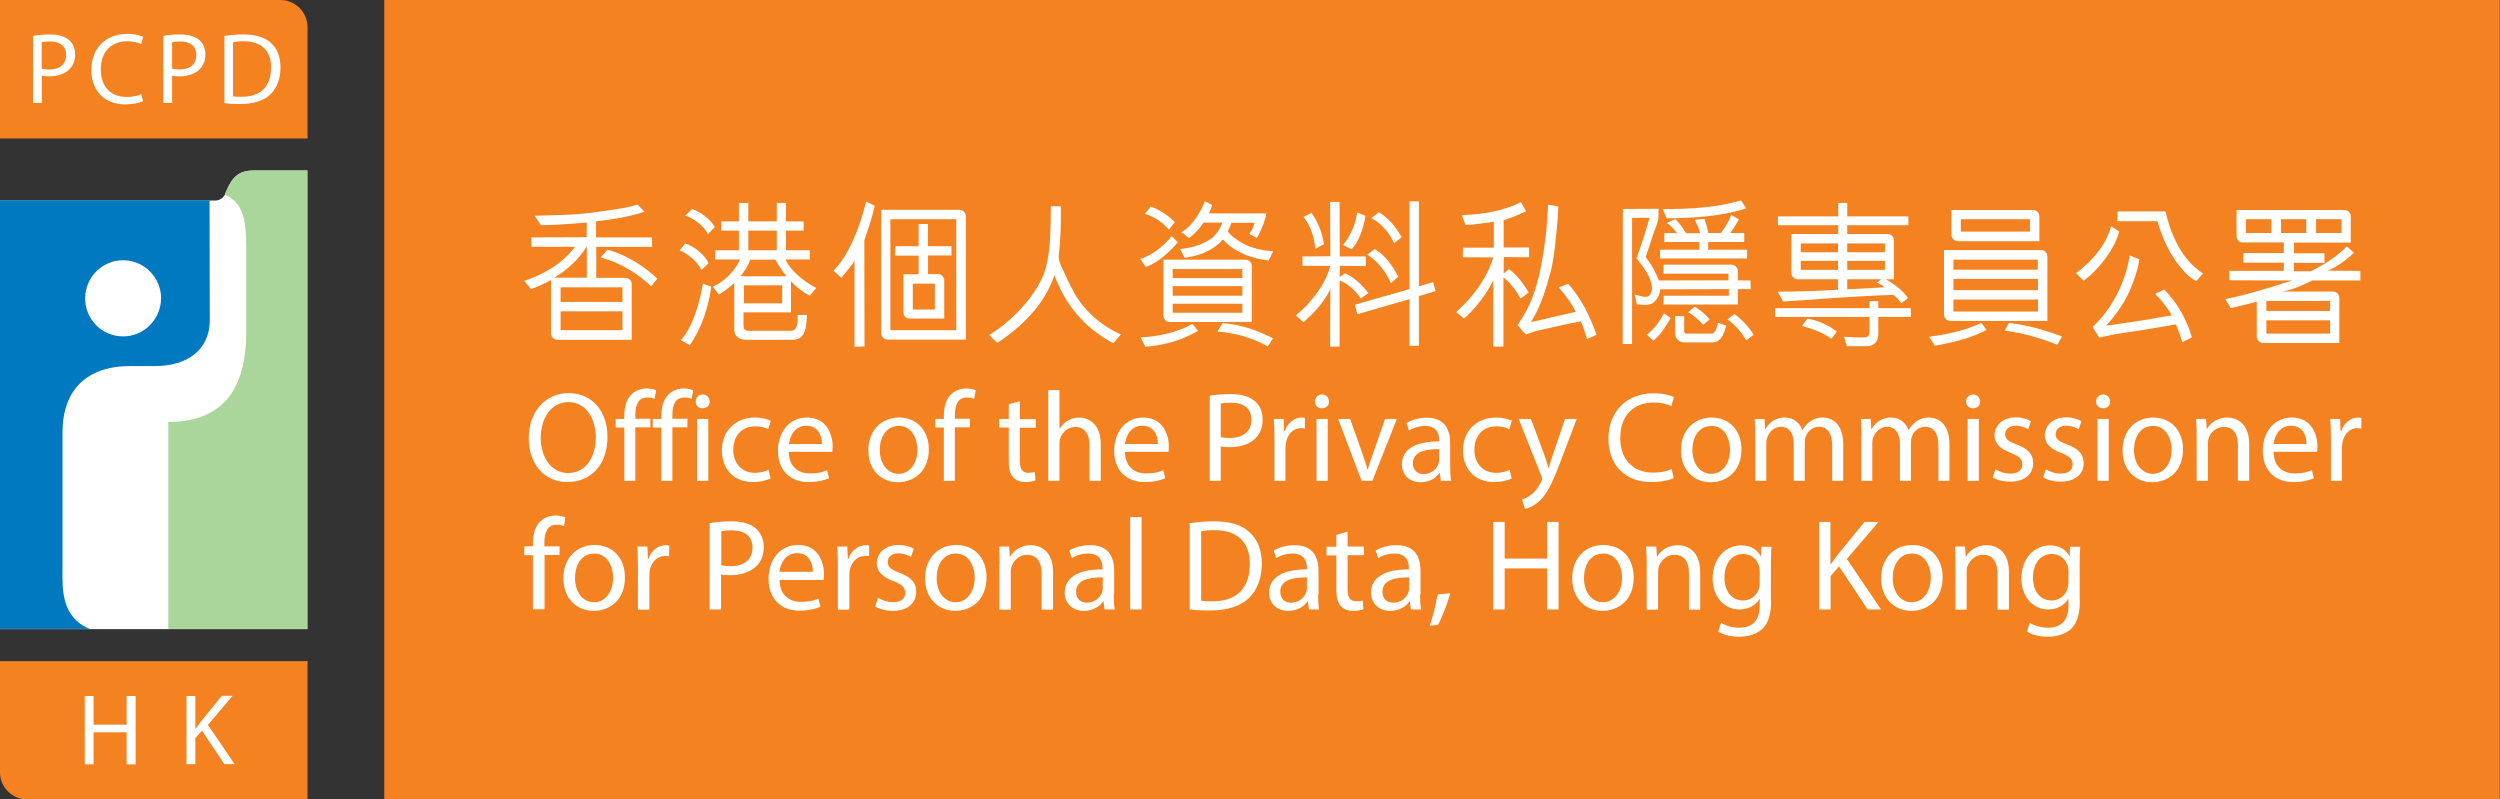 <?xml version="1.0" encoding="utf-8"?>
<!-- Generator: Adobe Illustrator 26.3.1, SVG Export Plug-In . SVG Version: 6.00 Build 0)  -->
<svg version="1.1" id="AW" xmlns="http://www.w3.org/2000/svg" xmlns:xlink="http://www.w3.org/1999/xlink" x="0px" y="0px"
	 viewBox="0 0 1247.8 399" style="enable-background:new 0 0 1247.8 399;" xml:space="preserve">
<rect x="0" y="0" width="1247.8" height="399" fill="#333333" stroke="none"/>
<style type="text/css">
	.st0{display:none;fill:#FFFFFF;}
	.st1{fill:#F58220;}
	.st2{fill:#FFFFFF;}
	.st3{fill:#0079C1;}
	.st4{fill:#AAD69C;}
</style>
<rect y="0" class="st0" width="1247.8" height="399"/>
<g>
	<rect x="191.8" y="0" class="st1" width="1055.9" height="399"/>
	<g>
		<path class="st1" d="M0,330h153.5v69h-140C6.1,399,0,392.9,0,385.5V330z"/>
		<path class="st1" d="M153.5,69.1H0V0h140c7.4,0,13.5,6.1,13.5,13.6V69.1z"/>
		<g>
			<path class="st2" d="M16.5,17.9c2.1-0.4,4.9-0.7,8.4-0.7c4.4,0,7.5,1,9.6,2.8c1.9,1.6,3,4.1,3,7.1c0,3.1-0.9,5.5-2.7,7.3
				c-2.3,2.5-6.1,3.7-10.4,3.7c-1.3,0-2.5-0.1-3.5-0.3v13.6h-4.4V17.9z M20.9,34.3c1,0.2,2.2,0.4,3.6,0.4c5.4,0,8.5-2.6,8.5-7.3
				c0-4.5-3.2-6.7-8-6.7c-1.9,0-3.4,0.2-4.2,0.4V34.3z"/>
			<path class="st2" d="M71.4,50.5c-1.6,0.8-4.9,1.6-9,1.6c-9.6,0-16.8-6.1-16.8-17.3c0-10.7,7.2-17.9,17.8-17.9
				c4.2,0,6.9,0.9,8.1,1.5l-1.1,3.6c-1.6-0.8-4-1.4-6.8-1.4c-8,0-13.3,5.1-13.3,14.1c0,8.4,4.8,13.7,13,13.7c2.7,0,5.5-0.6,7.2-1.4
				L71.4,50.5z"/>
			<path class="st2" d="M81.5,17.9c2.1-0.4,4.9-0.7,8.4-0.7c4.4,0,7.5,1,9.6,2.8c1.9,1.6,3,4.1,3,7.1c0,3.1-0.9,5.5-2.7,7.3
				c-2.3,2.5-6.1,3.7-10.4,3.7c-1.3,0-2.5-0.1-3.5-0.3v13.6h-4.4V17.9z M85.9,34.3c1,0.2,2.2,0.4,3.6,0.4c5.3,0,8.5-2.6,8.5-7.3
				c0-4.5-3.2-6.7-8-6.7c-1.9,0-3.4,0.2-4.1,0.4V34.3z"/>
			<path class="st2" d="M112,17.9c2.7-0.4,5.9-0.7,9.4-0.7c6.3,0,10.8,1.4,13.8,4.2c3.1,2.8,4.8,6.8,4.8,12.3
				c0,5.6-1.8,10.1-4.9,13.3c-3.2,3.2-8.5,4.9-15.1,4.9c-3.2,0-5.8-0.1-8-0.4V17.9z M116.4,48.1c1.1,0.2,2.7,0.2,4.4,0.2
				c9.4,0,14.5-5.3,14.5-14.5c0.1-8.2-4.5-13.2-13.8-13.2c-2.3,0-4,0.2-5.2,0.5V48.1z"/>
		</g>
		<g>
			<path class="st2" d="M46.7,347.4v14.3h16.5v-14.3h4.5v34.1h-4.5v-16H46.7v16h-4.4v-34.1H46.7z"/>
			<path class="st2" d="M93.1,347.4h4.4v16.4h0.1c0.9-1.3,1.8-2.5,2.7-3.7l10.4-12.8h5.4l-12.3,14.5l13.3,19.6H112l-11.2-16.7
				l-3.3,3.7v13h-4.4V347.4z"/>
		</g>
		<g>
			<path class="st2" d="M126.7,85.1c-6.7,0-10.4,2.5-13.5,9.7c-0.8,1.9-1,2.3-1,2.4h0c0,0-1.2,2.7-4.5,2.9H0v213.9h84v0h69.4v0V100
				v-4.9v-10H126.7z"/>
			<path class="st3" d="M61.4,167.9c-10.5,0-18.9-8.5-18.9-19c0-10.5,8.5-19,18.9-19c10.5,0,19,8.5,19,19
				C80.3,159.4,71.9,167.9,61.4,167.9 M104.6,100H0v213.9h44.8C30.2,308,31.2,293,31.2,284.4c0-8.6,0-68.5,0-68.5
				c0-21.4,12.2-33.2,33.9-33.2c0,0,7.2,0,12.5,0c15.6,0,27.1-7.9,27.1-22.9L104.6,100C104.6,100,104.6,100,104.6,100z"/>
			<path class="st4" d="M126.7,85.1c-6.7,0-10.4,2.5-13.5,9.7c-1,2.4-1,2.4-1,2.4c9.3,4,10.7,12.7,10.7,26.2v42.5
				c0,33.3-16.2,44.7-38.9,44.7v103.3h69.4V85.1H126.7"/>
		</g>
	</g>
	<g>
		<path class="st2" d="M266,304.2v-27.1h-4.3v-4.4h4.3v-1.5c0-4.4,1-8.4,3.7-11c2.1-2.1,5-2.9,7.6-2.9c2.1,0,3.8,0.5,4.9,0.9
			l-0.7,4.4c-0.9-0.4-2-0.7-3.7-0.7c-4.8,0-6.1,4.3-6.1,9.1v1.7h7.6v4.3h-7.5v27.1H266z"/>
		<path class="st2" d="M296.3,304.9c-8.4,0-15.1-6.2-15.1-16.2c0-10.5,6.9-16.7,15.6-16.7c9,0,15.1,6.5,15.1,16.1
			C312,299.9,303.9,304.9,296.3,304.9L296.3,304.9z M296.5,300.6c5.5,0,9.5-5.1,9.5-12.3c0-5.3-2.7-12-9.4-12
			c-6.7,0-9.6,6.2-9.6,12.2C287,295.5,290.9,300.6,296.5,300.6L296.5,300.6z"/>
		<path class="st2" d="M318.4,282.6c0-3.7-0.1-6.9-0.3-9.8h5l0.3,6.2h0.2c1.4-4.2,4.9-6.9,8.8-6.9c0.6,0,1,0.1,1.6,0.2v5.3
			c-0.6-0.1-1.2-0.1-2-0.1c-4,0-6.9,3-7.7,7.3c-0.1,0.9-0.2,1.7-0.2,2.7v16.8h-5.7L318.4,282.6z"/>
		<path class="st2" d="M354.2,261.1c2.7-0.5,6.3-0.9,10.8-0.9c5.6,0,9.7,1.3,12.3,3.6c2.4,2.1,3.9,5.3,3.9,9.2c0,4-1.2,7.1-3.4,9.3
			c-3,3.2-7.9,4.8-13.4,4.8c-1.7,0-3.2-0.1-4.5-0.4v17.5h-5.7V261.1z M359.9,282.1c1.2,0.3,2.9,0.5,4.7,0.5c6.9,0,11-3.4,11-9.3
			c0-5.8-4.1-8.6-10.3-8.6c-2.5,0-4.3,0.3-5.3,0.5V282.1z"/>
		<path class="st2" d="M389.1,289.5c0.1,7.7,5,10.9,10.7,10.9c4.1,0,6.6-0.7,8.7-1.6l1,4c-2,0.9-5.5,2-10.5,2
			c-9.6,0-15.4-6.4-15.4-15.8c0-9.6,5.6-17,14.8-17c10.2,0,12.9,9,12.9,14.8c0,1.2-0.1,2.1-0.2,2.7L389.1,289.5z M405.7,285.4
			c0.1-3.6-1.5-9.3-7.9-9.3c-5.8,0-8.3,5.3-8.8,9.3H405.7z"/>
		<path class="st2" d="M418.2,282.6c0-3.7-0.1-6.9-0.3-9.8h5l0.3,6.2h0.2c1.4-4.2,4.9-6.9,8.8-6.9c0.6,0,1,0.1,1.6,0.2v5.3
			c-0.6-0.1-1.2-0.1-2-0.1c-4,0-6.9,3-7.7,7.3c-0.1,0.9-0.2,1.7-0.2,2.7v16.8h-5.7L418.2,282.6z"/>
		<path class="st2" d="M438.2,298.4c1.8,1,4.7,2.2,7.6,2.2c4.1,0,6-2,6-4.7c0-2.7-1.6-4.2-5.8-5.8c-5.7-2.1-8.4-5.1-8.4-8.9
			c0-5.1,4.2-9.2,10.8-9.2c3.2,0,6,0.8,7.7,1.9l-1.4,4.1c-1.2-0.7-3.5-1.8-6.4-1.8c-3.4,0-5.2,1.9-5.2,4.3c0,2.7,1.8,3.8,5.9,5.4
			c5.4,2,8.3,4.7,8.3,9.5c0,5.6-4.3,9.5-11.7,9.5c-3.4,0-6.6-0.9-8.8-2.2L438.2,298.4z"/>
		<path class="st2" d="M476.8,304.9c-8.4,0-15.1-6.2-15.1-16.2c0-10.5,6.9-16.7,15.6-16.7c9,0,15.1,6.5,15.1,16.1
			C492.4,299.9,484.3,304.9,476.8,304.9L476.8,304.9z M477,300.6c5.4,0,9.5-5.1,9.5-12.3c0-5.3-2.7-12-9.4-12
			c-6.7,0-9.6,6.2-9.6,12.2C467.5,295.5,471.4,300.6,477,300.6L477,300.6z"/>
		<path class="st2" d="M498.9,281.3c0-3.3-0.1-5.9-0.2-8.5h5l0.3,5.1h0.1c1.6-2.9,5.2-5.8,10.4-5.8c4.4,0,11.1,2.6,11.1,13.4v18.8
			h-5.7v-18.1c0-5-1.9-9.3-7.3-9.3c-3.7,0-6.6,2.7-7.7,5.8c-0.2,0.7-0.4,1.7-0.4,2.6v19h-5.7V281.3z"/>
		<path class="st2" d="M555.9,296.7c0,2.7,0.1,5.4,0.5,7.5h-5.1l-0.5-4h-0.2c-1.7,2.5-5.1,4.7-9.6,4.7c-6.4,0-9.6-4.5-9.6-9
			c0-7.6,6.7-11.8,18.9-11.7v-0.6c0-2.6-0.7-7.3-7.1-7.3c-3,0-6,0.8-8.2,2.3l-1.3-3.8c2.6-1.6,6.4-2.7,10.4-2.7
			c9.7,0,12,6.5,12,12.8V296.7z M550.4,288.2c-6.2-0.1-13.3,1-13.3,7.1c0,3.8,2.5,5.5,5.3,5.5c4.1,0,6.8-2.6,7.7-5.3
			c0.2-0.6,0.3-1.2,0.3-1.8V288.2z"/>
		<path class="st2" d="M564.1,258.1h5.7v46.1h-5.7V258.1z"/>
		<path class="st2" d="M593.8,261.1c3.5-0.5,7.6-0.9,12.1-0.9c8.1,0,13.9,1.8,17.7,5.4c4,3.6,6.2,8.7,6.2,15.8c0,7.1-2.3,13-6.3,17
			c-4.2,4.1-10.9,6.3-19.4,6.3c-4.1,0-7.4-0.1-10.3-0.5V261.1z M599.5,299.8c1.4,0.3,3.5,0.3,5.7,0.3c12.1,0.1,18.6-6.7,18.6-18.6
			c0.1-10.5-5.8-16.9-17.7-16.9c-2.9,0-5.1,0.3-6.6,0.6V299.8z"/>
		<path class="st2" d="M657.9,296.7c0,2.7,0.1,5.4,0.5,7.5h-5.1l-0.5-4h-0.2c-1.7,2.5-5.1,4.7-9.6,4.7c-6.4,0-9.6-4.5-9.6-9
			c0-7.6,6.8-11.8,18.9-11.7v-0.6c0-2.6-0.7-7.3-7.1-7.3c-3,0-6,0.8-8.2,2.3l-1.3-3.8c2.6-1.6,6.4-2.7,10.4-2.7
			c9.7,0,12,6.5,12,12.8V296.7z M652.3,288.2c-6.2-0.1-13.3,1-13.3,7.1c0,3.8,2.5,5.5,5.3,5.5c4.1,0,6.8-2.6,7.7-5.3
			c0.2-0.6,0.3-1.2,0.3-1.8V288.2z"/>
		<path class="st2" d="M672.6,265.3v7.5h8.2v4.3h-8.2v16.9c0,3.9,1.1,6.1,4.3,6.1c1.6,0,2.5-0.1,3.3-0.4l0.3,4.4
			c-1.1,0.4-2.9,0.8-5.1,0.8c-2.7,0-4.8-0.9-6.2-2.4c-1.6-1.8-2.2-4.5-2.2-8.2v-17.1h-4.9v-4.3h4.9V267L672.6,265.3z"/>
		<path class="st2" d="M708.8,296.7c0,2.7,0.1,5.4,0.5,7.5h-5.1l-0.5-4h-0.2c-1.7,2.5-5.1,4.7-9.6,4.7c-6.4,0-9.6-4.5-9.6-9
			c0-7.6,6.7-11.8,18.9-11.7v-0.6c0-2.6-0.7-7.3-7.1-7.3c-3,0-6,0.8-8.2,2.3l-1.3-3.8c2.6-1.6,6.4-2.7,10.4-2.7
			c9.7,0,12,6.5,12,12.8V296.7z M703.3,288.2c-6.2-0.1-13.3,1-13.3,7.1c0,3.8,2.5,5.5,5.3,5.5c4.2,0,6.8-2.6,7.7-5.3
			c0.2-0.6,0.3-1.2,0.3-1.8V288.2z"/>
		<path class="st2" d="M713.6,312.3c1.4-3.9,3.2-10.8,3.9-15.6l6.4-0.6c-1.6,5.5-4.4,12.7-6.2,15.8L713.6,312.3z"/>
		<path class="st2" d="M751,260.5v18.3h21.2v-18.3h5.7v43.7h-5.7v-20.5H751v20.5h-5.7v-43.7H751z"/>
		<path class="st2" d="M799.8,304.9c-8.4,0-15.1-6.2-15.1-16.2c0-10.5,6.9-16.7,15.6-16.7c9,0,15.1,6.5,15.1,16.1
			C815.5,299.9,807.4,304.9,799.8,304.9L799.8,304.9z M800,300.6c5.5,0,9.6-5.1,9.6-12.3c0-5.3-2.7-12-9.4-12
			c-6.7,0-9.6,6.2-9.6,12.2C790.6,295.5,794.5,300.6,800,300.6L800,300.6z"/>
		<path class="st2" d="M821.9,281.3c0-3.3-0.1-5.9-0.3-8.5h5.1l0.3,5.1h0.1c1.6-2.9,5.2-5.8,10.4-5.8c4.3,0,11.1,2.6,11.1,13.4v18.8
			H843v-18.1c0-5-1.9-9.3-7.3-9.3c-3.7,0-6.6,2.7-7.7,5.8c-0.3,0.7-0.4,1.7-0.4,2.6v19h-5.7V281.3z"/>
		<path class="st2" d="M884,299.6c0,7.3-1.5,11.6-4.5,14.4c-3.1,2.8-7.5,3.8-11.5,3.8c-3.8,0-7.9-0.9-10.4-2.6l1.4-4.4
			c2.1,1.4,5.3,2.5,9.2,2.5c5.8,0,10.1-3,10.1-11v-3.4h-0.1c-1.7,2.9-5.1,5.3-10,5.3c-7.8,0-13.4-6.6-13.4-15.4
			c0-10.6,6.9-16.6,14.2-16.6c5.5,0,8.4,2.8,9.8,5.4h0.1l0.2-4.7h5.1c-0.2,2.2-0.3,4.7-0.3,8.6V299.6z M878.3,285.1
			c0-0.9-0.1-1.8-0.3-2.5c-1-3.4-3.8-6.1-8-6.1c-5.5,0-9.3,4.6-9.3,11.9c0,6.1,3.2,11.3,9.3,11.3c3.6,0,6.8-2.2,7.9-5.9
			c0.3-0.9,0.4-2,0.4-3.1V285.1z"/>
		<path class="st2" d="M908,260.5h5.6v21.1h0.2c1.2-1.7,2.3-3.2,3.4-4.7l13.4-16.4h7L921.8,279l17.1,25.2h-6.7l-14.3-21.5l-4.2,4.8
			v16.7H908V260.5z"/>
		<path class="st2" d="M954,304.9c-8.4,0-15.1-6.2-15.1-16.2c0-10.5,6.9-16.7,15.6-16.7c9,0,15.1,6.5,15.1,16.1
			C969.6,299.9,961.5,304.9,954,304.9L954,304.9z M954.2,300.6c5.5,0,9.5-5.1,9.5-12.3c0-5.3-2.7-12-9.4-12c-6.7,0-9.6,6.2-9.6,12.2
			C944.7,295.5,948.6,300.6,954.2,300.6L954.2,300.6z"/>
		<path class="st2" d="M976,281.3c0-3.3-0.1-5.9-0.2-8.5h5l0.3,5.1h0.1c1.6-2.9,5.2-5.8,10.4-5.8c4.4,0,11.1,2.6,11.1,13.4v18.8
			h-5.7v-18.1c0-5-1.9-9.3-7.3-9.3c-3.7,0-6.6,2.7-7.7,5.8c-0.3,0.7-0.4,1.7-0.4,2.6v19H976V281.3z"/>
		<path class="st2" d="M1038.1,299.6c0,7.3-1.5,11.6-4.5,14.4c-3.1,2.8-7.5,3.8-11.5,3.8c-3.8,0-7.9-0.9-10.4-2.6l1.4-4.4
			c2.1,1.4,5.3,2.5,9.2,2.5c5.8,0,10.1-3,10.1-11v-3.4h-0.1c-1.7,2.9-5.1,5.3-10,5.3c-7.8,0-13.4-6.6-13.4-15.4
			c0-10.6,6.9-16.6,14.2-16.6c5.5,0,8.4,2.8,9.8,5.4h0.1l0.2-4.7h5.1c-0.2,2.2-0.3,4.7-0.3,8.6V299.6z M1032.4,285.1
			c0-0.9-0.1-1.8-0.3-2.5c-1-3.4-3.8-6.1-8-6.1c-5.5,0-9.4,4.6-9.4,11.9c0,6.1,3.2,11.3,9.3,11.3c3.6,0,6.8-2.2,7.9-5.9
			c0.3-0.9,0.5-2,0.5-3.1V285.1z"/>
		<g>
			<path class="st2" d="M353.3,116.9l3.5-3.6c-2.7-4.4-6.9-7.3-11.3-9l-3.5,3.3C345.4,108.6,351.4,112.5,353.3,116.9z"/>
			<path class="st2" d="M339.8,169.8l4.5,2.5c5.9-8.5,9.3-18.8,10.7-29.2l-4.2-1.5C349.3,151,345.8,163.2,339.8,169.8z"/>
			<path class="st2" d="M350.1,134.7l3.6-3.3c-2-4.4-7.2-8.4-11.7-9.9l-2.8,3.5C343.6,126.7,347.9,130.5,350.1,134.7z"/>
			<path class="st2" d="M392.1,129.5h12.1v-4.6h-11.9v-9.8h8.8v-4.6h-8.8v-9.2h-4.6v9.2h-14.2v-9.2h-4.7v9.2H360v4.6h8.8v9.8h-11.8
				v4.6h12.4c-2.8,6.1-7.8,10.9-13.6,13.6l3,3.9c2.9-1.6,5-3.6,7.7-5.7v23.4c0,3.1,2.3,4.9,5.9,4.9h23.4c6.6,0,6.6-7.2,7-12.4h-4.7
				c-0.1,3.2,0.5,7.9-3.7,7.9h-20.7c-2,0-2.6-1-2.6-2.4v-6.8h23.7v-15.5c2.6,2.9,6,5.5,9.4,7.2l3.2-3.9
				C400.7,140.4,394,134.3,392.1,129.5z M373.5,115.1h14.2v9.8h-14.2V115.1z M390.4,151.4h-19.1v-9h19.1V151.4z M369.6,137.9
				c2-2.6,3.9-5.2,4.8-8.3H387c1.6,2.9,3.4,5.7,5.6,8.3H369.6z"/>
			<path class="st2" d="M536,145.9l-0.3-0.6c-2.6-4.8-5.3-11-6.4-13.3c-0.4-1.2-0.9-2.8-0.9-4c1-8.2,1.2-16.5,1.1-25l-5-0.1
				c-0.2,11.3,0.2,25.6-4.2,35.5c-2.9,6.5-7.8,12.8-12.9,17.9c-4.2,4.3-8.7,7.8-13.6,10.9c1.2,1.4,2.5,2.7,4,3.9
				c2-1.3,3.8-2.5,5.7-4c10.3-7.8,18.8-17.8,22.8-29.8c4.1,11.4,11.3,21.9,21.7,29.2c2.4,1.8,5.1,3.6,7.8,4.8l3.7-4.4
				C550.3,163.1,540.9,154.9,536,145.9z"/>
			<path class="st2" d="M694.2,141.3l3.7-3.2c-2.7-5.3-6.5-10.7-11.7-13.8l-3.8,2.8C687.6,130.3,691.8,135.7,694.2,141.3z"/>
			<path class="st2" d="M695.8,121.4l3.8-3c-2.7-4.9-6.6-9.8-11.5-12.5l-3.6,3C689.4,111.4,693.6,116.3,695.8,121.4z"/>
			<path class="st2" d="M683,146.3c-3.2-4.2-7.1-7.9-11.6-9.9l-2.7,1.9v-5.6l13,0.1V128h-13l-0.1-27.2h-4.7l0.1,27.1l-13.9,0.1v4.7
				h13.9c-1.9,7.7-6.8,14.1-12,20l-5.2,4.8l3.8,3.3c5.3-4.6,10.6-10.3,13.4-16.6l-0.1,28.8h4.7v-33c4.1,1.5,8,5.1,10.6,9L683,146.3z
				"/>
			<path class="st2" d="M660.8,121.9c-0.8-5.9-3-11-6.2-15.7l-4,2.1c3.6,4.5,5.4,10.2,5.9,15.9L660.8,121.9z"/>
			<path class="st2" d="M681.5,107.7l-4.1-1.7c-0.7,6.1-3.4,11.5-7,16.3l4.1,2.1C678.1,121.4,680.9,112.8,681.5,107.7z"/>
			<polygon class="st2" points="708.2,142.9 708.2,100.5 703.5,100.5 703.5,144.3 676.2,152.1 677.5,156.8 703.5,149.3 703.5,172.6 
				708.2,172.6 708.2,147.8 716.5,145.3 715.3,140.8 			"/>
			<path class="st2" d="M778.1,143.4l0.3,0.6c3.3,3.6,6,7.5,8.1,11.6l-0.7,0.2l-11.9,2.7c-3.2,0.7-6.5,1.7-9.8,2.2
				c4.6-7,7.1-15.1,9.3-23.1l0.2-0.6c2.3-8.6,2.9-17.7,3.8-26.8c0.2-2.3,0.3-4.9,0.4-7.1l-5.1-1l-0.9,13.2c-0.4,2.4-0.6,4.8-0.9,7.1
				c-1.5,10.5-3.5,20.8-7.6,29.8c-1.7,3.6-3.8,6.9-5.8,10.1c1.4,1.5,2.6,3.3,4.1,4.6c2.6-0.8,5-1.7,7.7-2.3l13-2.9l6.7-1.3
				c1.3,2.8,2.2,5.9,3.1,8.8c1.6-0.7,3.2-1.3,4.8-2.1c-3.3-9.1-7.4-17.8-14.1-25.4C781.1,142.1,779.7,142.9,778.1,143.4z"/>
			<path class="st2" d="M763,146c-2.6-4.3-5.6-8.6-9.8-11.7l-2.3,1.9h-0.4c0.1-2.6-0.1-5.3,0.1-7.9l12.6,0.1v-4.9h-12.7v-13.6
				c3.8-1.1,7.6-2.8,11.2-4.5l-2.6-4.5c-9,4.5-18.9,6-29.4,6.5c0.5,1.7,1.2,3.3,1.8,4.9c4-0.1,10.2-1.1,14.1-1.6v12.9h-15.4
				l-0.1,4.8l15.2,0.1c-3.2,10.5-10,19.7-18.5,27.2l3.5,3c0.7,0.6,1-0.5,1.5-0.6c5.6-5.4,10.2-11.5,13.5-18.1V173h5.1v-34.6
				c1.3,1.1,2.9,2.5,4,4c1.8,1.9,3.2,4.3,4.5,6.6C760.4,148,761.6,147.1,763,146z"/>
			<path class="st2" d="M1080.8,105.5h-23.9l-0.1,4.9h20c2.6,8.9,6.3,17.1,12.6,24.3c1.8,2.1,4.2,4.4,6.8,5.6l3.4-3.8
				C1088.8,129.5,1083.6,117.3,1080.8,105.5z"/>
			<path class="st2" d="M1075.7,146.7c3.3,3.2,6,6.8,8.3,10.7c-5.3,0.8-10.6,1.9-16,2.7l-14.8,2.2l-2,0.2
				c5.4-5.7,9.9-12.4,12.8-19.8c1.6-4.3,3.2-8.7,3.8-13.3c-1.7-0.5-3.1-1.4-4.8-1.9c-1.2,7.5-3.7,14.6-7.3,21.1
				c-3,5.4-6.7,10.5-11.3,14.5c1,1.8,2.3,3.6,3.4,5.4c2.9-0.6,5.6-1.3,8.5-1.8l14.6-2.2l15.1-2.6c1.2,2.7,2.4,6,3.2,8.9
				c1.6-0.7,3.2-1.6,4.8-2.5c-2.6-8.8-7.2-17.2-13.8-23.8L1075.7,146.7z"/>
			<path class="st2" d="M1053.7,112.9c-1.1,4-2.9,7.7-5.2,11c-3.4,4.7-7.6,9-12.3,12.4l3.6,3.7h0.4l3.5-2.9c0.1-0.2,0.2-0.5,0.5-0.5
				c6.1-6,11.3-13.1,13.6-21L1053.7,112.9z"/>
			<path class="st2" d="M299.8,128.5c9.3,2.5,17.9,7.5,25.2,14.4l3.1-3.8c-7.4-6.9-15.7-11.9-24.9-14.5
				C302,126,300.9,127.2,299.8,128.5z"/>
			<path class="st2" d="M312.2,138.7h-0.3h-1.2h-13.1v-15.5h27.9l-0.1-4.7h-27.9v-8c8.2-1,16.6-2.3,24.2-4.8l-3.5-3.6
				c-2.4,0.7-4.9,1.4-7.4,1.8l-12.1,1.8c-5.2,0.8-10.5,1.3-15.8,1.5l-16.1,0.5l3.2,4.7c7.8,0,15.4-0.8,22.9-1.3l-0.1,7.3l-27.6,0.1
				v4.7h21.8c-6.6,8.7-16,13.9-25.4,17l3.5,4.1c3.4-1.3,6.8-2.7,9.9-4.5v1v25.6c0,1.6,1.3,3,2.9,3.2v0h0.3h1.5h30.9h1.2h3.5v-27.6
				C315.4,140.1,313.9,138.7,312.2,138.7z M279.8,143.4h30.9v7.3h-30.9V143.4z M292.9,123v15.6h-13.1h-1.8h-1.4
				C282.8,135,288.8,129.6,292.9,123z M279.8,164.8v-9.4h30.9v9.4H279.8z"/>
			<path class="st2" d="M432.3,100.6c-1.7,6.9-3.8,13.4-6.7,19.7c-2.4,5.3-5.3,10.4-9.6,14.8l3.9,3.6c2.1-2.8,4.9-5.6,6.6-8.6v43
				l5-0.2l-0.1-53c2-5.7,3.9-11.2,5.2-17.2C435.2,102,433.7,101.4,432.3,100.6z"/>
			<path class="st2" d="M474.9,127.6v-4.7h-11.8l0.1-11.1h-4.7v11.1h-11.6l-0.1,4.7h11.7v9.3h-4.8v0h-2.8v19c0,1.6,1.2,3,2.8,3.1v0
				h0.4h1.5h11h0.7h4v-19c0-1.8-1.4-3.2-3.2-3.2h-0.8v0h-4.1v-9.3H474.9z M455.6,154.5v-12.9h11v12.9H455.6z"/>
			<path class="st2" d="M478.8,104.7h-1h-0.5h-32.9h-0.5h-4.1v61.6c0,1.7,1.4,3.2,3.2,3.2h1h0.5h32.9h0.5h4.2v-61.6
				C482,106.2,480.6,104.7,478.8,104.7z M444.4,164.8v-55.4h32.9v55.4H444.4z"/>
			<path class="st2" d="M587.9,120.9l-3.1-3c-4.7,5.6-9.9,9.5-15.7,11.4l2.8,4C578,131,583.6,126,587.9,120.9z"/>
			<path class="st2" d="M569.3,168.4l2.4,4.7c9.6-0.8,18.3-3.3,26.3-8l-2.8-3.4C587.4,165.9,578.7,167.9,569.3,168.4z"/>
			<path class="st2" d="M583.5,114.6l2.9-3.8c-3.7-3.5-7.7-6.2-12.1-7.7l-2.9,3.7c2.7,0.6,5.1,2,7.3,3.5
				C580.5,111.5,582,113.3,583.5,114.6z"/>
			<path class="st2" d="M617.8,119.9c-2.1-1.4-3.3-2.2-5-4.4c0.6-1.3,1.2-2.7,1.9-4.3h11.5c-0.6,2.1-1,3.3-2.7,5.5l3.9,2.1
				c1.9-3.7,3.8-7.6,4.7-12.3h-28.7c0.6-1.3,1.3-2.9,1.6-4.2l-3.6-1.8c-2.3,5.6-6.4,12.4-11.7,15.4l3.8,2.9c2.9-2,5.2-4.8,7.2-7.7
				h9.3c-0.8,2.9-2.5,5.2-4.7,7.4c-4.7,3.6-10.4,5.2-16.3,5.8l2.3,4.4c7.1-1,13.9-3.4,18.9-9l0.3-0.1c3.2,3.7,7.2,5.9,11.3,7.7
				c3.6,1.2,7.4,2.4,11.4,2.7l2.3-4.6c-2.9-0.2-5.7-0.6-8.4-1.3C623.8,123.3,620.6,121.8,617.8,119.9z"/>
			<path class="st2" d="M607.6,165.5c9.3,0.7,17.4,3.1,25.2,7.4l2.6-4c-7.8-4-16-7-25.2-7.6L607.6,165.5z"/>
			<path class="st2" d="M624.8,160.8v-28c0-1.8-1.4-3.2-3.2-3.2h-0.1h-1.4h-34.8h-1.6h-3v27.9c0,1.7,1.3,3.1,3,3.2v0h0.1h1.5h34.8
				l0,0H624.8z M585.3,142.8h34.8v4.8h-34.8V142.8z M620.1,134.3v4.5h-34.8v-4.5H620.1z M585.3,156.1v-4.5h34.8v4.5H585.3z"/>
			<path class="st2" d="M962.8,168.1c1.1,1.5,1.9,2.9,2.9,4.5c9-1.7,17.9-3.7,25.8-7.9c-0.8-1.2-1.7-2.4-2.6-3.5
				C980.7,165,971.9,166.9,962.8,168.1z"/>
			<path class="st2" d="M1000.5,165c9.2,1.2,17.8,3.7,26.4,7.1l2.3-4.2c-8.4-3.1-17.2-5.7-26.5-6.7
				C1002,162.6,1001.2,163.8,1000.5,165z"/>
			<path class="st2" d="M973.4,160.2L973.4,160.2L973.4,160.2l1.6,0h42.2h1.3h3.4V128c0-1.8-1.4-3.2-3.2-3.2h-0.2h-1.3H975h-1.6
				h-3.1V157C970.3,158.7,971.6,160.1,973.4,160.2z M975,155.5v-6h42.2v6H975z M975,144.8v-5.6h42.2v5.6H975z M1017.1,129.6v5H975
				v-5H1017.1z"/>
			<path class="st2" d="M976.7,120.3L976.7,120.3l0.5,0.1h1.5h34.5h0.7h4v-12.4c0-1.8-1.4-3.2-3.2-3.2h-0.8h-0.7h-34.5h-2H974v12.4
				C974,118.8,975.2,120.1,976.7,120.3z M1013.2,109.4v6.2h-34.5v-6.2H1013.2z"/>
			<path class="st2" d="M1154.1,140h24v-4.8l-16.2-0.1c4.6-2,9.2-5.2,13-9l-3.6-3.1c-5.4,5.5-11.5,9.2-18,12.4h-8.3l-0.1-4.2h15.3
				v-4.8H1145v-5.3h22.7v0h1h1.1h3.5v-13.1c0-1.8-1.4-3.2-3.2-3.2h-0.4h-1.1H1121h-2h-2.7v13.1c0,1.6,1.2,2.9,2.7,3.1v0h0.5h1.5h0.9
				v0h18v5.3h-20.2v4.8h20.2v4.1h-27.2v4.7l31.4,0.1c-10.8,3.4-22.1,7-33.4,9.3l2.7,4.5c4.1-1,9-2.1,13-3.2V168
				c0,1.8,1.4,3.2,3.2,3.2h0.2h1.3h31.8h0.8h3.9v-22.5c0-1.8-1.4-3.2-3.2-3.2h-0.7h-0.8h-23.5l0.4-0.1
				C1144.8,144.4,1149.7,142.2,1154.1,140z M1138.5,116.3v-6.9h12.6v6.9H1138.5z M1168.7,116.3H1156v-6.9h12.7V116.3z M1121,109.4
				h12.7v6.9H1121V109.4z M1131.2,166.5v-6.6h31.8v6.6H1131.2z M1163,155.2h-31.8v-5h31.8V155.2z"/>
			<path class="st2" d="M937.5,153.8v-3.5h-4.4v3.5H886v4.4h47.1v7.9c0,1.3-0.9,2.2-2.3,2.3c-3.4,0.1-6.5-0.1-10.4-0.3l1.4,4.7h10.2
				c3.3,0,5.5-2.5,5.5-5.9v-8.7h16.3l-0.1-4.4H937.5z"/>
			<path class="st2" d="M899.4,162.7c5.3,1.4,10.2,3.2,14.7,6.4l2.7-3.6c-4.4-3.4-9.3-5.5-14.7-6.5L899.4,162.7z"/>
			<path class="st2" d="M917.4,116.8h-18.6h-0.4h-4.3v19.4c0,1.8,1.4,3.2,3.2,3.2h1.1h0.4h18.6v5.2c-12.7,0.8-20.9,0.9-30.1,1
				l2.7,4.9c18.1-1.2,37.4-2.8,55.1-3.3c1.2,0.9,3,2.8,3.8,4.2l3.4-2.6c-2.7-4.2-7.6-7.4-11-9.4h0.1h3.9V120c0-1.8-1.4-3.2-3.2-3.2
				h-0.7h-0.8H922v-4.4h30.5V108H922v-6.7h-4.5v6.7h-30.1v4.4h30.1V116.8z M940.8,125.9H922v-4.4h18.8V125.9z M917.4,121.5v4.4
				h-18.6v-4.4H917.4z M898.8,134.7v-4.5h18.6v4.5H898.8z M922,130.2h18.8v4.5H922V130.2z M922,144.4v-5h17l-2.3,1.7
				c1.6,0.5,2.8,1.3,3.9,2.3L922,144.4z"/>
			<path class="st2" d="M822,167.1c1,1,2.2,2.2,3.3,2.9c3.7-3.1,6.1-7.1,8.6-11.2l-3.4-2.4C828.4,160.4,825.6,164.2,822,167.1z"/>
			<path class="st2" d="M872,129v-4.4h-19.4v-3.8h18v-4.5h-7c1.6-2.2,3.1-4.4,4.3-6.8c-1.3-0.7-2.6-1.6-3.8-2.2
				c-1.3,3.3-3,6.2-5.2,9h-6.3c-0.4-2.8-1.3-5.1-1.9-7.1l-4.8,0.5c0.9,2.1,2.2,4.3,2.6,6.7h-7c-1.3-2.5-3.3-4.9-5.2-7
				c-1.5,0.5-2.9,1.1-4.3,1.9c1.8,1.3,3.6,3.2,5.1,5.1l-6.4-0.1v4.5h17.5c0,1.3,0.1,2.7-0.1,3.8h-19.6l0.1,4.4H872z"/>
			<path class="st2" d="M871.6,104l-2.7-4c-12.2,3.7-25.4,4.3-39,4.4c0.6,1.6,1.4,3,2,4.6C845.7,108.8,859.3,108,871.6,104z"/>
			<path class="st2" d="M854.6,166.5h-13.2c-0.4-0.1-0.8-0.5-0.8-1.5v-7.2H836l0.1,9.4c0.6,2.9,3,3.7,4.9,3.7h14
				c1.7,0,3.2-1,4.3-2.6c1.2-1.6,1.7-3.9,2.3-5.8c-1.4-0.4-2.7-1-4.1-1.4C856.8,163.1,856.8,165.7,854.6,166.5z"/>
			<path class="st2" d="M842.6,155.8c2.6,1.6,5.2,3.7,7.5,6.3c1.1-1,2.3-1.7,3.2-2.7c-2.1-2.6-4.7-4.7-7.4-6.3L842.6,155.8z"/>
			<path class="st2" d="M865.7,156.7l-3.5,2.7c3.8,2.8,7.2,6.5,9.3,10.5l3.8-2.8C872.9,163.2,869.5,159.6,865.7,156.7z"/>
			<path class="st2" d="M828.7,144.4l34.2-0.1v3.3h-32.5l-0.1,4.4h37.1v-3.6v-4.1h6.4l-0.1-4.3l-6.3-0.1h0v-4.6
				c0-1.7-1.4-3.2-3.2-3.2h-0.5h-1h-32.4v4.5h32.4v3.3L828,140c-1.6-4.1-3.7-8.1-6.6-11.6c1.4-4.1,2.7-8.4,4.1-12.5
				c0.9-2.5,2.3-5.2,2.3-8.1v-3.6l-17.8,0.1l-0.1,67.4h4.7v-63h8.7c-1.9,6.9-4.1,13.6-6.5,20.3c2.6,3.2,5.1,6.3,6.6,10
				c0.9,2.3,1.7,5,0.6,7.4c-1.6,3.4-5.5,0.9-8.1,0.7l1.1,4.8c2.6,0.3,5.7,0.7,7.9-0.6C827.2,149.7,828.4,147.1,828.7,144.4z"/>
		</g>
		<g>
			<path class="st2" d="M303.2,218c0,14.8-9,22.6-20,22.6c-11.4,0-19.3-8.8-19.3-21.8c0-13.6,8.5-22.6,20-22.6
				C295.6,196.3,303.2,205.3,303.2,218z M269.9,218.7c0,9.2,5,17.4,13.7,17.4c8.8,0,13.8-8.1,13.8-17.9c0-8.5-4.5-17.5-13.7-17.5
				C274.5,200.8,269.9,209.3,269.9,218.7z"/>
			<path class="st2" d="M311.6,240v-26.6h-4.3v-4.3h4.3v-1.5c0-4.3,1-8.3,3.6-10.8c2.1-2,4.9-2.9,7.5-2.9c2,0,3.7,0.4,4.8,0.9
				l-0.8,4.3c-0.8-0.4-2-0.7-3.6-0.7c-4.8,0-6,4.2-6,8.9v1.7h7.5v4.3h-7.5V240H311.6z"/>
			<path class="st2" d="M330.1,240v-26.6h-4.3v-4.3h4.3v-1.5c0-4.3,1-8.3,3.6-10.8c2.1-2,4.9-2.9,7.5-2.9c2,0,3.7,0.4,4.8,0.9
				l-0.8,4.3c-0.8-0.4-2-0.7-3.6-0.7c-4.8,0-6,4.2-6,8.9v1.7h7.5v4.3h-7.5V240H330.1z"/>
			<path class="st2" d="M354.2,200.4c0.1,1.9-1.3,3.4-3.6,3.4c-2,0-3.4-1.5-3.4-3.4c0-2,1.5-3.5,3.5-3.5
				C352.8,196.9,354.2,198.5,354.2,200.4z M347.9,240v-30.9h5.6V240H347.9z"/>
			<path class="st2" d="M384.6,238.8c-1.5,0.8-4.7,1.8-8.9,1.8c-9.3,0-15.4-6.3-15.4-15.8c0-9.5,6.5-16.4,16.6-16.4
				c3.3,0,6.3,0.8,7.8,1.6l-1.3,4.3c-1.3-0.8-3.4-1.5-6.5-1.5c-7.1,0-10.9,5.2-10.9,11.7c0,7.1,4.6,11.5,10.7,11.5
				c3.2,0,5.3-0.8,6.9-1.5L384.6,238.8z"/>
			<path class="st2" d="M393.7,225.6c0.1,7.6,5,10.7,10.6,10.7c4,0,6.4-0.7,8.5-1.6l1,4c-2,0.9-5.4,1.9-10.3,1.9
				c-9.5,0-15.2-6.2-15.2-15.6c0-9.3,5.5-16.6,14.5-16.6c10.1,0,12.8,8.9,12.8,14.5c0,1.1-0.1,2-0.2,2.6H393.7z M410.2,221.6
				c0.1-3.6-1.5-9.1-7.8-9.1c-5.7,0-8.2,5.2-8.6,9.1H410.2z"/>
			<path class="st2" d="M463.6,224.3c0,11.4-7.9,16.4-15.4,16.4c-8.4,0-14.8-6.1-14.8-15.9c0-10.3,6.8-16.4,15.3-16.4
				C457.6,208.4,463.6,214.9,463.6,224.3z M439.1,224.6c0,6.8,3.9,11.9,9.4,11.9c5.4,0,9.4-5,9.4-12c0-5.2-2.6-11.9-9.2-11.9
				C442,212.6,439.1,218.7,439.1,224.6z"/>
			<path class="st2" d="M471.1,240v-26.6h-4.3v-4.3h4.3v-1.5c0-4.3,1-8.3,3.6-10.8c2.1-2,4.9-2.9,7.5-2.9c2,0,3.7,0.4,4.8,0.9
				l-0.8,4.3c-0.8-0.4-2-0.7-3.6-0.7c-4.8,0-6,4.2-6,8.9v1.7h7.5v4.3h-7.5V240H471.1z"/>
			<path class="st2" d="M509,200.3v8.9h8v4.3h-8V230c0,3.8,1.1,6,4.2,6c1.5,0,2.6-0.2,3.3-0.4l0.3,4.2c-1.1,0.4-2.8,0.8-5,0.8
				c-2.6,0-4.7-0.8-6.1-2.4c-1.6-1.7-2.2-4.4-2.2-8v-16.8h-4.8v-4.3h4.8v-7.4L509,200.3z"/>
			<path class="st2" d="M523.2,194.7h5.6V214h0.1c0.9-1.6,2.3-3,4-4c1.7-1,3.6-1.6,5.7-1.6c4.1,0,10.8,2.6,10.8,13.2V240h-5.6v-17.7
				c0-5-1.9-9.2-7.1-9.2c-3.6,0-6.5,2.6-7.5,5.6c-0.3,0.8-0.4,1.6-0.4,2.7V240h-5.6V194.7z"/>
			<path class="st2" d="M561.5,225.6c0.1,7.6,5,10.7,10.6,10.7c4,0,6.4-0.7,8.5-1.6l1,4c-2,0.9-5.4,1.9-10.3,1.9
				c-9.5,0-15.2-6.2-15.2-15.6c0-9.3,5.5-16.6,14.5-16.6c10.1,0,12.8,8.9,12.8,14.5c0,1.1-0.1,2-0.2,2.6H561.5z M577.9,221.6
				c0.1-3.6-1.5-9.1-7.8-9.1c-5.7,0-8.2,5.2-8.6,9.1H577.9z"/>
			<path class="st2" d="M603.6,197.5c2.7-0.4,6.2-0.8,10.7-0.8c5.5,0,9.5,1.3,12.1,3.6c2.4,2,3.8,5.2,3.8,9c0,3.9-1.1,7-3.3,9.2
				c-2.9,3.1-7.7,4.7-13.1,4.7c-1.7,0-3.2-0.1-4.5-0.4V240h-5.5V197.5z M609.2,218.2c1.2,0.3,2.7,0.4,4.6,0.4
				c6.7,0,10.8-3.3,10.8-9.2c0-5.7-4-8.4-10.1-8.4c-2.4,0-4.3,0.2-5.2,0.4V218.2z"/>
			<path class="st2" d="M636.1,218.7c0-3.6-0.1-6.8-0.3-9.6h4.9l0.2,6.1h0.3c1.4-4.1,4.8-6.8,8.5-6.8c0.6,0,1.1,0.1,1.6,0.2v5.3
				c-0.6-0.1-1.1-0.2-1.9-0.2c-4,0-6.8,3-7.5,7.2c-0.1,0.8-0.3,1.7-0.3,2.6V240h-5.5V218.7z"/>
			<path class="st2" d="M663.3,200.4c0.1,1.9-1.3,3.4-3.6,3.4c-2,0-3.4-1.5-3.4-3.4c0-2,1.5-3.5,3.5-3.5
				C662,196.9,663.3,198.5,663.3,200.4z M657.1,240v-30.9h5.6V240H657.1z"/>
			<path class="st2" d="M673.9,209.1l6.1,17.3c1,2.8,1.9,5.4,2.5,7.9h0.2c0.7-2.5,1.6-5.1,2.6-7.9l6-17.3h5.9L685,240h-5.4
				l-11.7-30.9H673.9z"/>
			<path class="st2" d="M719.1,240l-0.4-3.9h-0.2c-1.7,2.4-5,4.6-9.4,4.6c-6.3,0-9.4-4.4-9.4-8.9c0-7.5,6.6-11.5,18.6-11.5v-0.6
				c0-2.6-0.7-7.1-7-7.1c-2.9,0-5.9,0.9-8,2.3l-1.3-3.7c2.5-1.7,6.2-2.7,10.1-2.7c9.4,0,11.7,6.4,11.7,12.6v11.5
				c0,2.7,0.1,5.3,0.5,7.4H719.1z M718.3,224.2c-6.1-0.1-13.1,1-13.1,7c0,3.6,2.4,5.4,5.3,5.4c4,0,6.6-2.6,7.5-5.2
				c0.2-0.6,0.3-1.2,0.3-1.8V224.2z"/>
			<path class="st2" d="M754.5,238.8c-1.5,0.8-4.7,1.8-8.9,1.8c-9.3,0-15.4-6.3-15.4-15.8c0-9.5,6.5-16.4,16.6-16.4
				c3.3,0,6.2,0.8,7.8,1.6l-1.3,4.3c-1.3-0.8-3.4-1.5-6.5-1.5c-7.1,0-10.9,5.2-10.9,11.7c0,7.1,4.6,11.5,10.7,11.5
				c3.2,0,5.3-0.8,6.9-1.5L754.5,238.8z"/>
			<path class="st2" d="M764.1,209.1l6.8,18.2c0.7,2,1.5,4.5,2,6.3h0.1c0.6-1.8,1.2-4.2,2-6.4l6.1-18.1h5.9l-8.4,22
				c-4,10.6-6.8,16-10.6,19.3c-2.7,2.4-5.5,3.4-6.9,3.6l-1.4-4.7c1.4-0.4,3.3-1.3,4.9-2.7c1.5-1.2,3.4-3.4,4.7-6.3
				c0.2-0.6,0.4-1,0.4-1.3c0-0.3-0.1-0.8-0.4-1.5L758,209.1H764.1z"/>
			<path class="st2" d="M835.4,238.6c-2,1-6.1,2-11.4,2c-12.1,0-21.2-7.7-21.2-21.7c0-13.5,9.1-22.6,22.5-22.6
				c5.4,0,8.7,1.1,10.2,1.9l-1.3,4.5c-2.1-1-5.1-1.8-8.7-1.8c-10.1,0-16.8,6.4-16.8,17.7c0,10.5,6.1,17.3,16.5,17.3
				c3.4,0,6.8-0.7,9.1-1.8L835.4,238.6z"/>
			<path class="st2" d="M869.2,224.3c0,11.4-7.9,16.4-15.4,16.4c-8.4,0-14.8-6.1-14.8-15.9c0-10.3,6.8-16.4,15.3-16.4
				C863.2,208.4,869.2,214.9,869.2,224.3z M844.7,224.6c0,6.8,3.9,11.9,9.4,11.9c5.4,0,9.4-5,9.4-12c0-5.2-2.6-11.9-9.2-11.9
				C847.6,212.6,844.7,218.7,844.7,224.6z"/>
			<path class="st2" d="M876.1,217.5c0-3.2-0.1-5.8-0.3-8.4h4.9l0.3,5h0.2c1.7-2.9,4.6-5.7,9.7-5.7c4.2,0,7.4,2.6,8.7,6.2h0.1
				c1-1.7,2.2-3.1,3.4-4c1.9-1.4,3.9-2.2,6.8-2.2c4.1,0,10.1,2.7,10.1,13.4V240h-5.5v-17.5c0-5.9-2.2-9.5-6.7-9.5
				c-3.2,0-5.7,2.4-6.6,5.1c-0.3,0.8-0.4,1.8-0.4,2.8V240h-5.5v-18.5c0-4.9-2.2-8.5-6.4-8.5c-3.5,0-6.1,2.8-6.9,5.6
				c-0.3,0.8-0.4,1.8-0.4,2.7V240h-5.5V217.5z"/>
			<path class="st2" d="M929.1,217.5c0-3.2-0.1-5.8-0.3-8.4h4.9l0.3,5h0.2c1.7-2.9,4.6-5.7,9.7-5.7c4.2,0,7.4,2.6,8.7,6.2h0.1
				c1-1.7,2.2-3.1,3.4-4c1.9-1.4,3.9-2.2,6.8-2.2c4.1,0,10.1,2.7,10.1,13.4V240h-5.5v-17.5c0-5.9-2.2-9.5-6.7-9.5
				c-3.2,0-5.7,2.4-6.6,5.1c-0.3,0.8-0.4,1.8-0.4,2.8V240h-5.5v-18.5c0-4.9-2.2-8.5-6.4-8.5c-3.5,0-6.1,2.8-7,5.6
				c-0.3,0.8-0.4,1.8-0.4,2.7V240h-5.5V217.5z"/>
			<path class="st2" d="M988.3,200.4c0.1,1.9-1.3,3.4-3.6,3.4c-2,0-3.4-1.5-3.4-3.4c0-2,1.5-3.5,3.5-3.5
				C987,196.9,988.3,198.5,988.3,200.4z M982.1,240v-30.9h5.6V240H982.1z"/>
			<path class="st2" d="M996,234.2c1.7,1.1,4.6,2.2,7.4,2.2c4.1,0,6-2,6-4.6c0-2.7-1.6-4.1-5.7-5.7c-5.5-2-8.2-5-8.2-8.7
				c0-5,4-9.1,10.6-9.1c3.1,0,5.9,0.9,7.6,1.9l-1.4,4.1c-1.2-0.8-3.4-1.8-6.3-1.8c-3.3,0-5.2,1.9-5.2,4.2c0,2.6,1.8,3.7,5.9,5.2
				c5.4,2,8.1,4.7,8.1,9.3c0,5.4-4.2,9.2-11.5,9.2c-3.4,0-6.5-0.8-8.7-2.1L996,234.2z"/>
			<path class="st2" d="M1021.1,234.2c1.7,1.1,4.6,2.2,7.4,2.2c4.1,0,6-2,6-4.6c0-2.7-1.6-4.1-5.7-5.7c-5.6-2-8.2-5-8.2-8.7
				c0-5,4-9.1,10.7-9.1c3.1,0,5.9,0.9,7.6,1.9l-1.4,4.1c-1.2-0.8-3.4-1.8-6.3-1.8c-3.3,0-5.2,1.9-5.2,4.2c0,2.6,1.9,3.7,5.9,5.2
				c5.4,2,8.1,4.7,8.1,9.3c0,5.4-4.2,9.2-11.5,9.2c-3.4,0-6.5-0.8-8.7-2.1L1021.1,234.2z"/>
			<path class="st2" d="M1053.2,200.4c0.1,1.9-1.3,3.4-3.6,3.4c-2,0-3.4-1.5-3.4-3.4c0-2,1.5-3.5,3.5-3.5
				C1051.8,196.9,1053.2,198.5,1053.2,200.4z M1046.9,240v-30.9h5.6V240H1046.9z"/>
			<path class="st2" d="M1089.6,224.3c0,11.4-7.9,16.4-15.4,16.4c-8.4,0-14.8-6.1-14.8-15.9c0-10.3,6.8-16.4,15.3-16.4
				C1083.6,208.4,1089.6,214.9,1089.6,224.3z M1065.1,224.6c0,6.8,3.9,11.9,9.4,11.9c5.4,0,9.4-5,9.4-12c0-5.2-2.6-11.9-9.2-11.9
				C1067.9,212.6,1065.1,218.7,1065.1,224.6z"/>
			<path class="st2" d="M1096.4,217.5c0-3.2-0.1-5.8-0.3-8.4h5l0.3,5.1h0.1c1.5-2.9,5.1-5.8,10.2-5.8c4.3,0,10.9,2.6,10.9,13.1V240
				h-5.6v-17.8c0-5-1.9-9.1-7.1-9.1c-3.7,0-6.6,2.6-7.5,5.7c-0.3,0.7-0.4,1.7-0.4,2.6V240h-5.6V217.5z"/>
			<path class="st2" d="M1134.8,225.6c0.1,7.6,5,10.7,10.6,10.7c4,0,6.4-0.7,8.5-1.6l1,4c-2,0.9-5.4,1.9-10.3,1.9
				c-9.5,0-15.2-6.2-15.2-15.6c0-9.3,5.5-16.6,14.5-16.6c10.1,0,12.8,8.9,12.8,14.5c0,1.1-0.1,2-0.2,2.6H1134.8z M1151.2,221.6
				c0.1-3.6-1.5-9.1-7.8-9.1c-5.7,0-8.2,5.2-8.6,9.1H1151.2z"/>
			<path class="st2" d="M1163.4,218.7c0-3.6-0.1-6.8-0.3-9.6h4.9l0.2,6.1h0.3c1.4-4.1,4.8-6.8,8.5-6.8c0.6,0,1.1,0.1,1.6,0.2v5.3
				c-0.6-0.1-1.2-0.2-1.9-0.2c-4,0-6.8,3-7.5,7.2c-0.1,0.8-0.3,1.7-0.3,2.6V240h-5.5V218.7z"/>
		</g>
	</g>
</g>
</svg>
